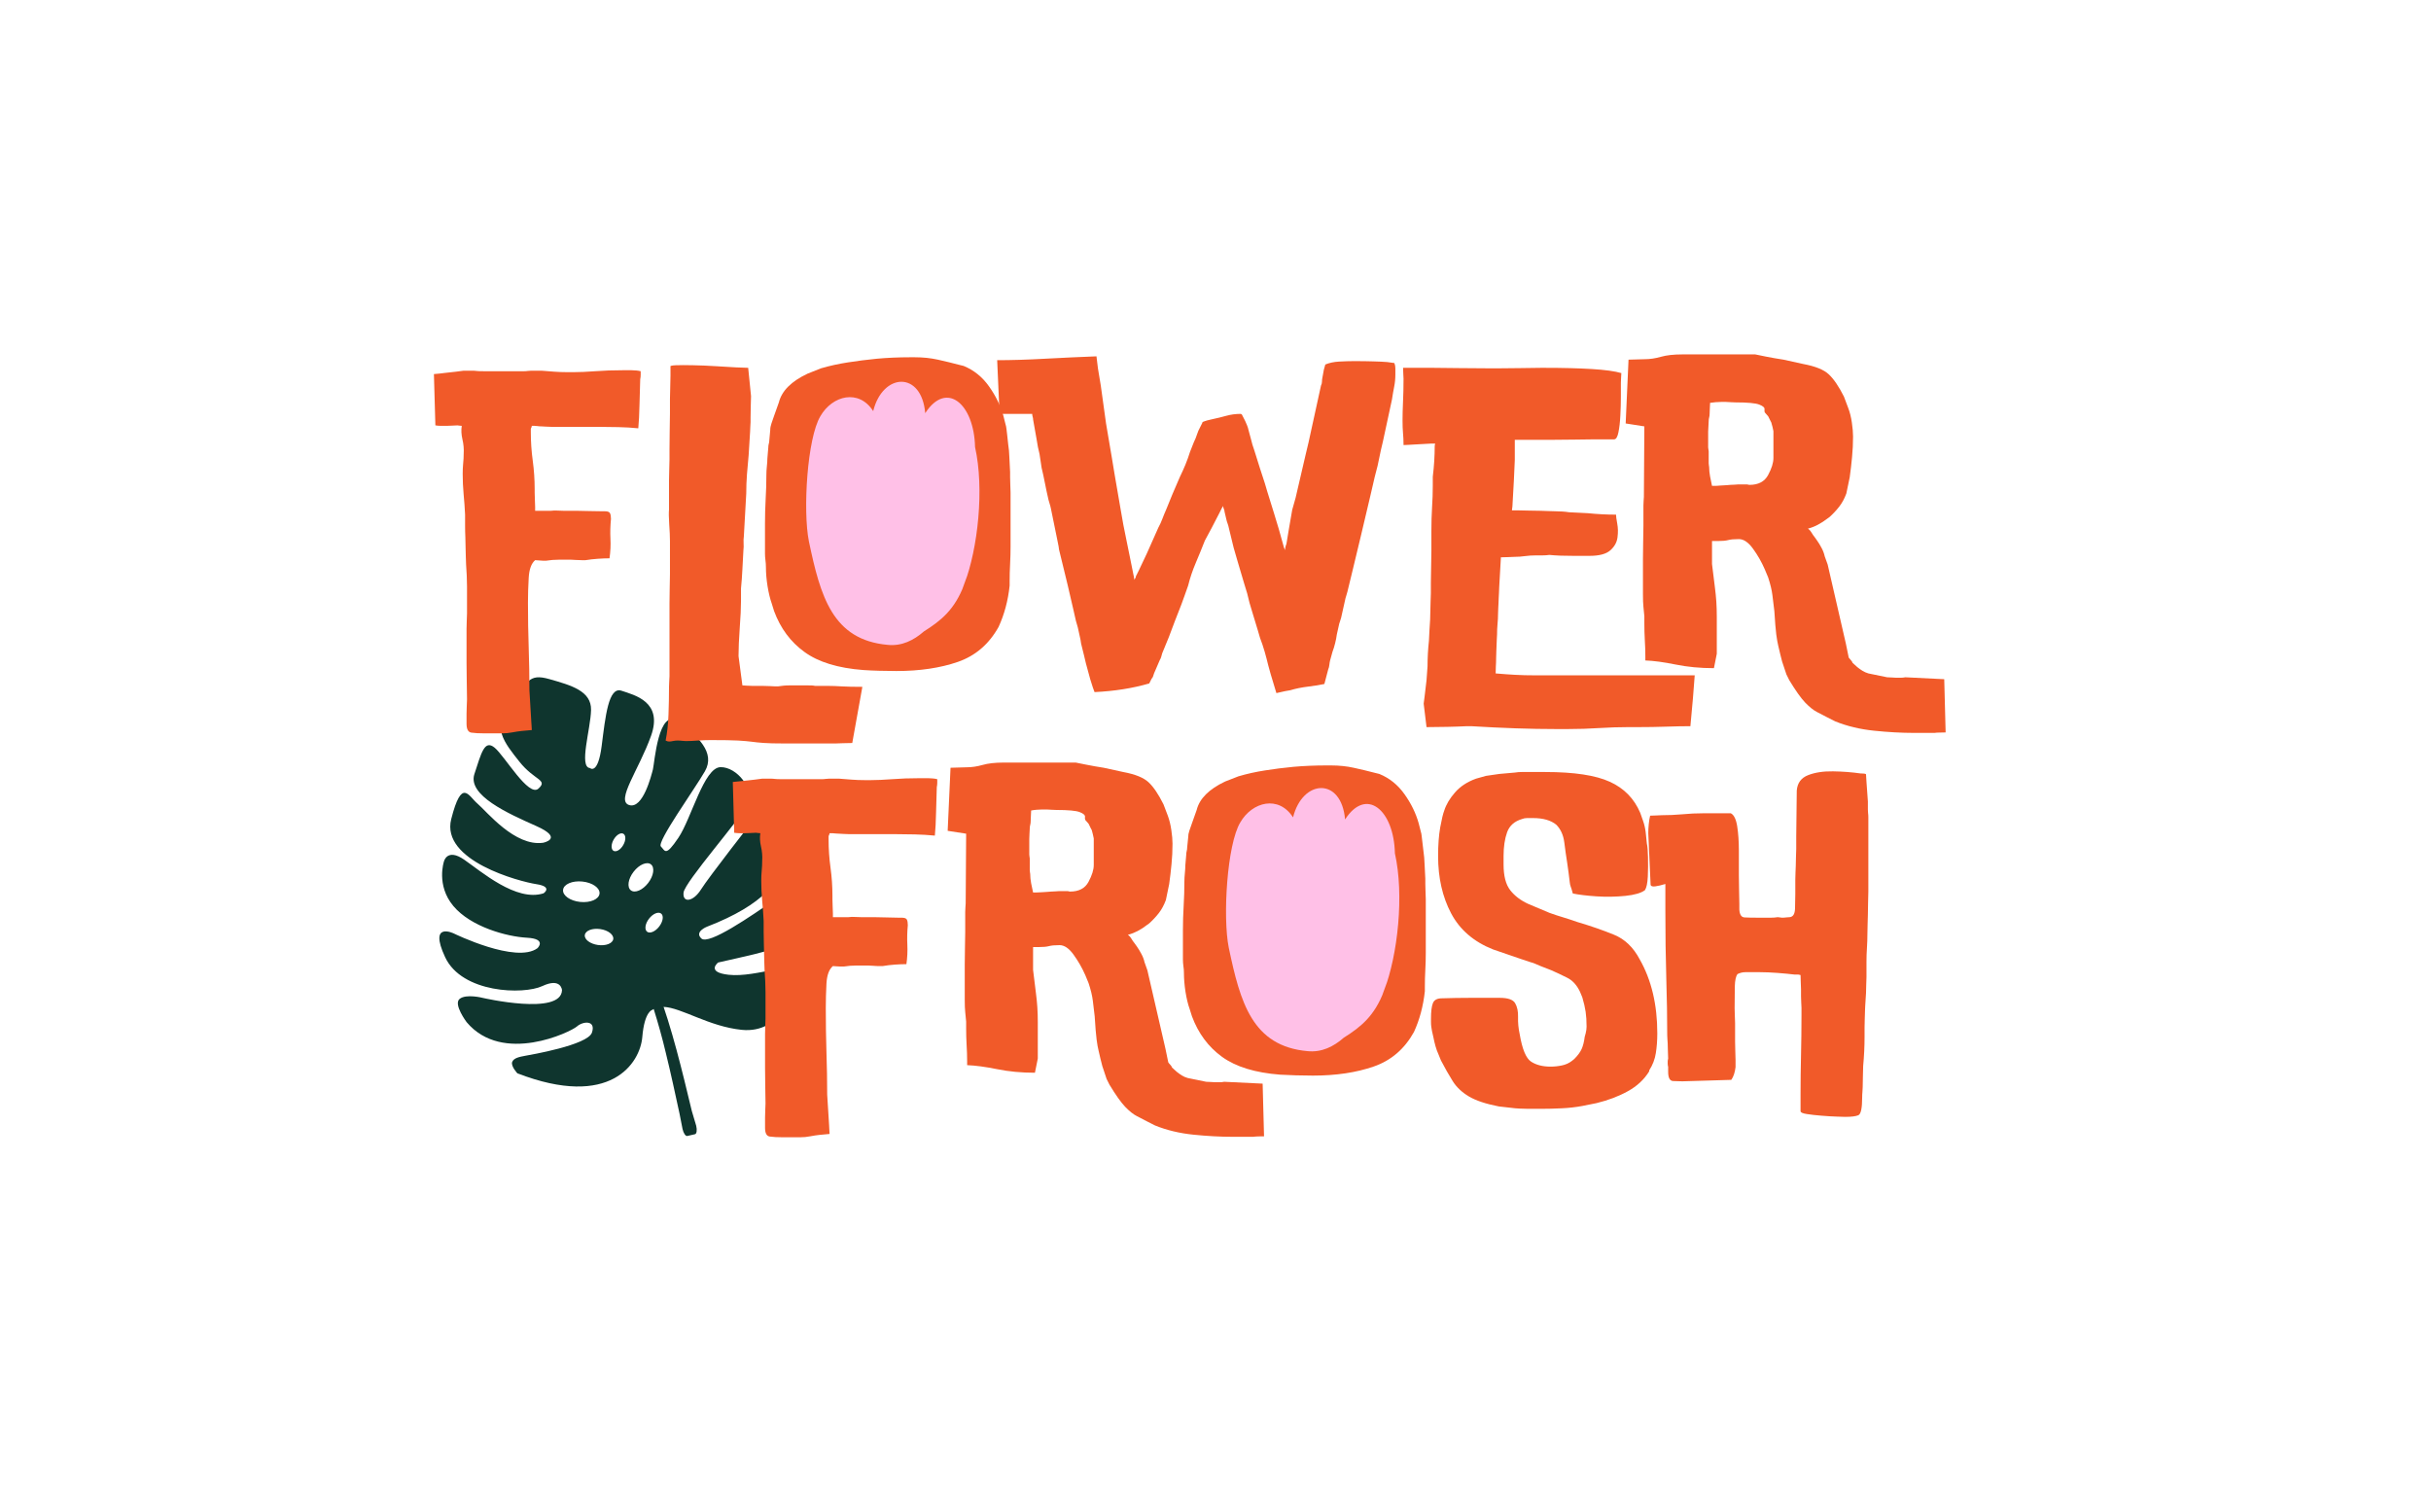 <svg version="1.0" preserveAspectRatio="xMidYMid meet" height="474" viewBox="0 0 571.5 355.5" zoomAndPan="magnify" width="762" xmlns:xlink="http://www.w3.org/1999/xlink" xmlns="http://www.w3.org/2000/svg"><defs><g></g><clipPath id="a94b6d4857"><path clip-rule="nonzero" d="M 103.289 159.23 L 188.668 159.23 L 188.668 267.078 L 103.289 267.078 Z M 103.289 159.23"></path></clipPath><clipPath id="f829da7290"><rect height="181" y="0" width="364" x="0"></rect></clipPath><clipPath id="8c17a05f97"><path clip-rule="nonzero" d="M 189 89 L 231 89 L 231 152 L 189 152 Z M 189 89"></path></clipPath><clipPath id="762f6a9317"><path clip-rule="nonzero" d="M 198.035 80.332 L 241.656 96.254 L 218.801 158.871 L 175.18 142.949 Z M 198.035 80.332"></path></clipPath><clipPath id="04eca4af14"><path clip-rule="nonzero" d="M 198.035 80.332 L 241.656 96.254 L 218.801 158.871 L 175.18 142.949 Z M 198.035 80.332"></path></clipPath><clipPath id="1c1bf8e1a7"><rect height="180" y="0" width="275" x="0"></rect></clipPath><clipPath id="705002ad16"><path clip-rule="nonzero" d="M 290 188 L 327 188 L 327 244 L 290 244 Z M 290 188"></path></clipPath><clipPath id="0caef22f91"><path clip-rule="nonzero" d="M 297.781 179.77 L 337.18 194.152 L 316.637 250.434 L 277.238 236.055 Z M 297.781 179.77"></path></clipPath><clipPath id="21d31a38c5"><path clip-rule="nonzero" d="M 297.781 179.77 L 337.18 194.152 L 316.637 250.434 L 277.238 236.055 Z M 297.781 179.77"></path></clipPath><clipPath id="d7be00d459"><path clip-rule="nonzero" d="M 288 185 L 329 185 L 329 248 L 288 248 Z M 288 185"></path></clipPath><clipPath id="48d1c40d46"><path clip-rule="nonzero" d="M 296.738 175.852 L 340.359 191.773 L 317.504 254.387 L 273.883 238.465 Z M 296.738 175.852"></path></clipPath><clipPath id="34e1101d54"><path clip-rule="nonzero" d="M 296.738 175.852 L 340.359 191.773 L 317.504 254.387 L 273.883 238.465 Z M 296.738 175.852"></path></clipPath></defs><g clip-path="url(#a94b6d4857)"><path fill-rule="nonzero" fill-opacity="1" d="M 182.484 211.277 C 176.363 215.523 166.617 222.227 164.891 220.645 C 163.16 219.059 166.195 217.875 166.195 217.875 C 193.195 207.477 182.594 194.312 181.516 192.367 C 180.434 190.422 177.285 192.566 177.285 192.566 C 177.285 192.566 166.609 206.223 164.785 209.133 C 162.961 212.039 160.43 212.348 160.695 209.855 C 160.961 207.367 174.098 192.492 175.789 189.062 C 177.477 185.629 173.238 180.254 169.359 180.359 C 165.48 180.469 162.543 192.426 159.477 196.969 C 156.414 201.512 156.387 200.031 155.363 199.004 C 154.348 197.969 163.172 185.742 165.715 181.336 C 168.258 176.934 164.047 173.039 159.406 169.625 C 154.77 166.215 153.859 179.488 153.492 180.891 C 153.121 182.293 151.164 190.258 147.918 189.27 C 144.676 188.273 150.18 181.031 153.051 173 C 155.926 164.973 149.184 163.43 146.113 162.391 C 143.039 161.352 142.332 168.43 141.445 175.371 C 140.555 182.305 138.695 180.57 138.695 180.57 C 136.031 180.355 138.852 171.41 138.949 166.918 C 139.047 162.422 134.227 161.109 129.184 159.668 C 124.145 158.23 124.16 160.363 119.797 165.625 C 115.438 170.891 118.574 174.609 122.098 179.059 C 125.617 183.516 128.906 183.289 126.586 185.398 C 124.266 187.512 118.676 177.75 116.281 175.781 C 113.895 173.812 113.164 176.992 111.523 181.988 C 109.887 186.984 119.402 191.234 126.059 194.195 C 132.719 197.152 127.676 198.133 127.676 198.133 C 121.039 199.074 114.445 190.793 112.277 188.957 C 110.105 187.117 108.574 182.777 106.078 192.57 C 103.578 202.355 122.113 207.262 126.094 207.867 C 130.074 208.473 127.789 210.016 127.789 210.016 C 121.363 212.105 113.086 204.832 109.094 202.09 C 105.102 199.344 104.371 202.52 104.371 202.52 C 104.371 202.52 102.469 208.098 106.574 213 C 110.68 217.906 119.117 220.203 123.883 220.461 C 128.652 220.719 126.355 222.918 126.355 222.918 C 121.352 226.633 106.723 219.477 106.723 219.477 C 106.723 219.477 100.668 216.488 104.637 225.016 C 108.602 233.535 123.066 233.895 127.492 231.828 C 131.918 229.758 132.121 232.777 132.121 232.777 C 131.941 238.867 113.477 234.602 113.477 234.602 C 113.477 234.602 109.582 233.598 108.051 234.844 C 106.523 236.094 109.703 240.312 109.703 240.312 C 118.172 250.379 134.188 242.594 135.617 241.332 C 137.047 240.062 140.141 239.785 139.164 242.75 C 138.191 245.711 124.609 248.004 123.414 248.227 C 122.215 248.453 120.75 248.711 120.406 249.684 C 120.062 250.66 121.629 252.336 121.629 252.336 C 143.539 260.801 150.484 249.914 150.996 243.82 C 151.504 237.727 153.371 237.41 153.371 237.41 C 153.473 237.34 153.574 237.273 153.676 237.215 C 154.734 240.605 155.695 244.023 156.512 247.48 C 157.684 252.242 158.715 257.047 159.758 261.863 L 160.457 265.422 C 160.672 266.414 161.176 267.16 161.574 267.07 L 163.387 266.656 C 163.781 266.566 163.914 265.676 163.676 264.688 L 162.641 261.207 C 161.488 256.418 160.336 251.609 159.043 246.828 C 158.398 244.438 157.711 242.055 156.973 239.684 C 156.668 238.691 156.34 237.703 156.004 236.719 C 160.234 236.902 166.637 241.328 174.367 242.117 C 183.938 243.09 187.25 232.527 187.41 228.945 C 187.566 225.367 177.926 229.922 171.277 229.168 C 165.898 228.566 168.824 226.289 168.824 226.289 C 182.34 223.23 185.734 222.691 187.758 218.43 C 189.777 214.164 188.609 207.035 182.484 211.277 Z M 146.516 198.672 C 145.883 199.781 144.855 200.387 144.234 200.031 C 143.613 199.672 143.637 198.48 144.27 197.379 C 144.914 196.266 145.93 195.66 146.551 196.02 C 147.172 196.379 147.16 197.57 146.516 198.672 Z M 141.098 218.426 C 142.941 218.688 144.32 219.738 144.172 220.777 C 144.023 221.805 142.41 222.43 140.566 222.168 C 138.719 221.906 137.34 220.855 137.484 219.824 C 137.637 218.785 139.25 218.164 141.098 218.426 Z M 148.953 204.949 C 150.254 203.258 152.078 202.484 153.02 203.207 C 153.969 203.938 153.676 205.898 152.379 207.586 C 151.078 209.277 149.254 210.051 148.312 209.32 C 147.359 208.59 147.652 206.637 148.953 204.949 Z M 154.965 217.832 C 154.055 219.012 152.785 219.555 152.125 219.047 C 151.465 218.535 151.664 217.168 152.574 215.988 C 153.484 214.809 154.758 214.27 155.418 214.777 C 156.078 215.281 155.875 216.652 154.965 217.832 Z M 132.371 209.211 C 132.5 207.887 134.531 207.004 136.902 207.25 C 139.27 207.488 141.078 208.762 140.945 210.086 C 140.809 211.414 138.781 212.289 136.41 212.047 C 134.039 211.809 132.234 210.535 132.371 209.211 Z M 132.371 209.211" fill="#0f352e"></path></g><g transform="matrix(1, 0, 0, 1, 96, 40)"><g clip-path="url(#f829da7290)"><g fill-opacity="1" fill="#f15a29"><g transform="translate(1.274, 112.681)"><g><path d="M 11.281 -52.562 C 11.125 -52.562 10.953 -52.578 10.766 -52.609 C 10.578 -52.648 10.41 -52.672 10.266 -52.672 C 9.816 -52.672 9.363 -52.648 8.906 -52.609 C 8.457 -52.578 8.047 -52.562 7.672 -52.562 C 7.297 -52.562 6.879 -52.562 6.422 -52.562 C 5.973 -52.562 5.523 -52.598 5.078 -52.672 L 4.734 -64.734 C 5.641 -64.805 6.523 -64.898 7.391 -65.016 C 8.254 -65.129 9.098 -65.223 9.922 -65.297 L 11.734 -65.531 L 13.766 -65.531 C 14.141 -65.531 14.457 -65.508 14.719 -65.469 C 14.977 -65.426 15.598 -65.406 16.578 -65.406 L 25.938 -65.406 C 26.238 -65.406 26.52 -65.426 26.781 -65.469 C 27.051 -65.508 27.332 -65.531 27.625 -65.531 L 30 -65.531 C 31.051 -65.445 32.066 -65.367 33.047 -65.297 C 34.023 -65.223 35.004 -65.188 35.984 -65.188 L 37.672 -65.188 C 38.953 -65.188 40.602 -65.258 42.625 -65.406 C 44.656 -65.562 46.836 -65.641 49.172 -65.641 L 51.203 -65.641 C 51.578 -65.641 51.953 -65.617 52.328 -65.578 C 52.703 -65.547 53.039 -65.488 53.344 -65.406 C 53.344 -65.113 53.344 -64.816 53.344 -64.516 C 53.344 -64.211 53.305 -63.875 53.234 -63.5 C 53.16 -61.613 53.102 -59.598 53.062 -57.453 C 53.02 -55.316 52.926 -53.492 52.781 -51.984 C 51.281 -52.141 49.703 -52.234 48.047 -52.266 C 46.391 -52.305 44.812 -52.328 43.312 -52.328 L 32.375 -52.328 C 31.988 -52.328 31.586 -52.344 31.172 -52.375 C 30.766 -52.414 30.375 -52.438 30 -52.438 C 29.695 -52.438 29.414 -52.457 29.156 -52.5 C 28.895 -52.539 28.648 -52.562 28.422 -52.562 L 27.75 -52.562 C 27.75 -52.406 27.672 -52.176 27.516 -51.875 L 27.516 -51.094 C 27.516 -48.832 27.664 -46.594 27.969 -44.375 C 28.27 -42.156 28.422 -39.922 28.422 -37.672 L 28.422 -36.875 C 28.422 -36.352 28.438 -35.805 28.469 -35.234 C 28.508 -34.672 28.531 -34.094 28.531 -33.5 L 28.531 -32.594 L 32.25 -32.594 C 32.781 -32.664 33.289 -32.68 33.781 -32.641 C 34.27 -32.609 34.738 -32.594 35.188 -32.594 L 38.234 -32.594 C 39.285 -32.594 40.281 -32.57 41.219 -32.531 C 42.156 -32.5 43.113 -32.484 44.094 -32.484 L 44.891 -32.484 C 45.566 -32.484 45.977 -32.332 46.125 -32.031 C 46.281 -31.727 46.359 -31.273 46.359 -30.672 C 46.203 -29.098 46.16 -27.555 46.234 -26.047 C 46.316 -24.547 46.242 -23.004 46.016 -21.422 C 45.191 -21.422 44.27 -21.383 43.25 -21.312 C 42.238 -21.238 41.281 -21.129 40.375 -20.984 L 39.469 -20.984 C 39.02 -20.984 38.586 -21 38.172 -21.031 C 37.766 -21.07 37.375 -21.094 37 -21.094 C 36.02 -21.094 35.039 -21.094 34.062 -21.094 C 33.082 -21.094 32.102 -21.016 31.125 -20.859 L 30.344 -20.859 C 30.039 -20.859 29.738 -20.879 29.438 -20.922 C 29.133 -20.961 28.832 -20.984 28.531 -20.984 C 27.633 -20.223 27.129 -18.828 27.016 -16.797 C 26.898 -14.773 26.844 -12.859 26.844 -11.047 C 26.844 -7.367 26.898 -3.836 27.016 -0.453 C 27.129 2.93 27.188 6.281 27.188 9.594 L 27.625 16.922 C 27.625 17.223 27.645 17.539 27.688 17.875 C 27.727 18.219 27.75 18.578 27.75 18.953 L 25.375 19.172 C 24.695 19.242 23.961 19.352 23.172 19.5 C 22.391 19.656 21.582 19.734 20.75 19.734 L 16.688 19.734 C 15.332 19.734 14.281 19.676 13.531 19.562 C 12.781 19.445 12.406 18.754 12.406 17.484 L 12.406 15.109 C 12.406 14.504 12.422 13.922 12.453 13.359 C 12.492 12.797 12.516 12.254 12.516 11.734 C 12.516 10.305 12.492 8.875 12.453 7.438 C 12.422 6.008 12.406 4.582 12.406 3.156 L 12.406 -4.844 C 12.406 -5.445 12.422 -6.051 12.453 -6.656 C 12.492 -7.258 12.516 -7.859 12.516 -8.453 L 12.516 -14.781 C 12.516 -15.676 12.492 -16.535 12.453 -17.359 C 12.422 -18.191 12.367 -19.062 12.297 -19.969 C 12.297 -20.562 12.273 -21.16 12.234 -21.766 C 12.203 -22.367 12.188 -22.973 12.188 -23.578 C 12.188 -24.547 12.164 -25.484 12.125 -26.391 C 12.082 -27.297 12.062 -28.234 12.062 -29.203 L 12.062 -31.688 C 11.988 -33.27 11.875 -34.867 11.719 -36.484 C 11.57 -38.098 11.5 -39.695 11.5 -41.281 C 11.5 -42.102 11.535 -42.91 11.609 -43.703 C 11.691 -44.492 11.734 -45.266 11.734 -46.016 C 11.805 -47.141 11.707 -48.266 11.438 -49.391 C 11.176 -50.523 11.125 -51.582 11.281 -52.562 Z M 11.281 -52.562"></path></g></g></g><g fill-opacity="1" fill="#f15a29"><g transform="translate(54.623, 112.681)"><g><path d="M 25.266 -66.203 L 25.938 -59.547 C 25.938 -58.797 25.914 -58.023 25.875 -57.234 C 25.844 -56.441 25.828 -55.562 25.828 -54.594 L 25.828 -53.453 C 25.828 -53.078 25.805 -52.703 25.766 -52.328 C 25.734 -51.953 25.719 -51.578 25.719 -51.203 L 25.375 -45.672 C 25.227 -44.242 25.098 -42.758 24.984 -41.219 C 24.867 -39.676 24.812 -38.156 24.812 -36.656 L 24.25 -26.609 C 24.176 -26.086 24.156 -25.547 24.188 -24.984 C 24.227 -24.422 24.211 -23.836 24.141 -23.234 C 24.055 -21.805 23.977 -20.336 23.906 -18.828 C 23.832 -17.328 23.723 -15.828 23.578 -14.328 L 23.578 -11.5 C 23.578 -9.77 23.477 -7.609 23.281 -5.016 C 23.094 -2.422 23 -0.223 23 1.578 L 23.906 8.453 C 24.062 8.453 24.379 8.473 24.859 8.516 C 25.348 8.555 25.859 8.578 26.391 8.578 L 28.875 8.578 C 29.395 8.578 29.914 8.594 30.438 8.625 C 30.969 8.664 31.57 8.688 32.25 8.688 C 32.707 8.613 33.16 8.555 33.609 8.516 C 34.055 8.473 34.547 8.453 35.078 8.453 L 39.016 8.453 C 40.066 8.453 40.629 8.473 40.703 8.516 C 40.785 8.555 40.977 8.578 41.281 8.578 L 44.328 8.578 C 45.078 8.578 46.051 8.613 47.25 8.688 C 48.457 8.758 50.078 8.797 52.109 8.797 L 49.734 22 C 48.836 22 48.086 22.016 47.484 22.047 C 46.879 22.086 46.316 22.109 45.797 22.109 L 33.828 22.109 C 31.578 22.109 29.926 22.066 28.875 21.984 C 27.82 21.91 26.898 21.816 26.109 21.703 C 25.316 21.598 24.242 21.504 22.891 21.422 C 21.535 21.348 19.395 21.312 16.469 21.312 C 15.488 21.312 14.488 21.348 13.469 21.422 C 12.457 21.504 11.5 21.547 10.594 21.547 C 10.301 21.547 10.004 21.523 9.703 21.484 C 9.398 21.441 9.062 21.422 8.688 21.422 C 8.312 21.422 7.953 21.457 7.609 21.531 C 7.273 21.613 6.957 21.656 6.656 21.656 C 6.426 21.656 6.16 21.578 5.859 21.422 C 6.234 19.547 6.457 17.516 6.531 15.328 C 6.613 13.148 6.656 10.938 6.656 8.688 C 6.656 8.312 6.672 7.914 6.703 7.5 C 6.742 7.082 6.766 6.688 6.766 6.312 L 6.766 -10.719 C 6.766 -11.844 6.781 -13.004 6.812 -14.203 C 6.852 -15.41 6.875 -16.578 6.875 -17.703 L 6.875 -25.484 C 6.875 -26.535 6.816 -27.848 6.703 -29.422 C 6.598 -31.004 6.582 -32.176 6.656 -32.938 L 6.656 -39.703 C 6.656 -40.453 6.672 -41.238 6.703 -42.062 C 6.742 -42.895 6.766 -43.758 6.766 -44.656 L 6.766 -46.922 C 6.766 -48.348 6.781 -49.773 6.812 -51.203 C 6.852 -52.629 6.875 -54.055 6.875 -55.484 L 6.875 -58.875 C 6.875 -59.695 6.895 -60.598 6.938 -61.578 C 6.977 -62.555 7 -63.492 7 -64.391 L 7 -66.422 C 6.844 -66.648 7.27 -66.781 8.281 -66.812 C 9.301 -66.852 10.656 -66.852 12.344 -66.812 C 14.039 -66.781 15.789 -66.707 17.594 -66.594 C 19.395 -66.477 20.988 -66.383 22.375 -66.312 C 23.77 -66.238 24.734 -66.203 25.266 -66.203 Z M 25.266 -66.203"></path></g></g></g><g fill-opacity="1" fill="#f15a29"><g transform="translate(80.338, 112.681)"><g><path d="M 37.672 -68.688 L 38.688 -68.688 C 40.633 -68.688 42.453 -68.5 44.141 -68.125 C 45.836 -67.75 47.551 -67.332 49.281 -66.875 L 50.188 -66.656 C 52.594 -65.676 54.582 -64.078 56.156 -61.859 C 57.738 -59.641 58.867 -57.328 59.547 -54.922 L 60 -53.125 C 60.145 -52.664 60.238 -52.211 60.281 -51.766 C 60.32 -51.316 60.379 -50.828 60.453 -50.297 L 60.672 -48.266 C 60.828 -47.285 60.922 -46.25 60.953 -45.156 C 60.992 -44.07 61.051 -42.93 61.125 -41.734 L 61.125 -40.484 C 61.125 -39.961 61.141 -39.379 61.172 -38.734 C 61.211 -38.098 61.234 -37.477 61.234 -36.875 L 61.234 -24.141 C 61.234 -22.785 61.195 -21.43 61.125 -20.078 C 61.051 -18.723 61.016 -17.367 61.016 -16.016 L 61.016 -15 C 60.641 -11.469 59.773 -8.234 58.422 -5.297 C 56.16 -1.234 52.961 1.508 48.828 2.938 C 44.691 4.363 39.879 5.078 34.391 5.078 C 32.961 5.078 31.609 5.055 30.328 5.016 C 29.055 4.984 27.816 4.926 26.609 4.844 C 20.672 4.395 16.066 2.984 12.797 0.609 C 9.523 -1.754 7.141 -4.961 5.641 -9.016 L 5.078 -10.828 C 4.703 -11.879 4.379 -13.211 4.109 -14.828 C 3.848 -16.441 3.719 -17.961 3.719 -19.391 C 3.719 -19.922 3.68 -20.445 3.609 -20.969 C 3.535 -21.5 3.5 -22.031 3.5 -22.562 L 3.5 -29.438 C 3.5 -31.395 3.551 -33.348 3.656 -35.297 C 3.77 -37.254 3.828 -39.172 3.828 -41.047 C 3.828 -41.648 3.863 -42.305 3.938 -43.016 C 4.02 -43.734 4.062 -44.359 4.062 -44.891 L 4.281 -47.484 C 4.281 -47.785 4.316 -48.066 4.391 -48.328 C 4.473 -48.586 4.516 -48.867 4.516 -49.172 L 4.734 -51.547 C 4.734 -52.066 4.828 -52.586 5.016 -53.109 C 5.203 -53.641 5.41 -54.242 5.641 -54.922 L 6.766 -58.078 C 7.441 -60.785 9.695 -63.039 13.531 -64.844 L 16.688 -66.094 C 18.719 -66.688 20.82 -67.148 23 -67.484 C 25.188 -67.828 27.445 -68.113 29.781 -68.344 C 32.258 -68.57 34.891 -68.688 37.672 -68.688 Z M 23.125 -38.344 L 23.125 -34.969 C 23.125 -33.988 23.16 -33.023 23.234 -32.078 C 23.305 -31.141 23.344 -30.18 23.344 -29.203 L 23.344 -27.516 C 23.344 -27.141 23.359 -26.742 23.391 -26.328 C 23.43 -25.922 23.453 -25.531 23.453 -25.156 C 23.453 -24.781 23.473 -24.383 23.516 -23.969 C 23.555 -23.551 23.578 -23.156 23.578 -22.781 L 23.797 -19.625 C 23.797 -18.945 23.852 -18.25 23.969 -17.531 C 24.082 -16.82 24.141 -16.129 24.141 -15.453 L 24.141 -14.328 C 24.141 -14.172 24.156 -14 24.188 -13.812 C 24.227 -13.625 24.25 -13.457 24.25 -13.312 C 24.625 -10.977 25.41 -9.438 26.609 -8.688 C 27.816 -7.938 30.148 -7.562 33.609 -7.562 C 34.359 -7.562 35.07 -7.578 35.75 -7.609 C 36.426 -7.648 37.141 -7.742 37.891 -7.891 C 40.367 -8.348 42.133 -9.363 43.188 -10.938 C 44.25 -12.52 44.91 -14.438 45.172 -16.688 C 45.43 -18.945 45.562 -21.316 45.562 -23.797 L 45.562 -27.297 C 45.562 -27.816 45.539 -28.336 45.5 -28.859 C 45.469 -29.391 45.453 -29.922 45.453 -30.453 L 45.453 -32.031 C 45.453 -33.156 45.395 -34.281 45.281 -35.406 C 45.164 -36.539 45.109 -37.672 45.109 -38.797 L 45.109 -39.922 C 45.109 -40.297 45.086 -40.691 45.047 -41.109 C 45.016 -41.523 45 -41.922 45 -42.297 L 45 -43.531 C 45 -43.758 44.977 -43.969 44.938 -44.156 C 44.906 -44.344 44.891 -44.551 44.891 -44.781 L 44.891 -46.688 C 44.891 -50.219 44.098 -52.547 42.516 -53.672 C 40.941 -54.805 38.535 -55.375 35.297 -55.375 L 34.625 -55.375 C 34.32 -55.375 33.984 -55.391 33.609 -55.422 C 33.234 -55.461 32.859 -55.484 32.484 -55.484 C 29.703 -55.484 27.648 -55.051 26.328 -54.188 C 25.016 -53.32 24.172 -52.141 23.797 -50.641 C 23.422 -49.141 23.234 -47.445 23.234 -45.562 L 23.234 -43.984 C 23.234 -43.16 23.211 -42.273 23.172 -41.328 C 23.141 -40.391 23.125 -39.395 23.125 -38.344 Z M 23.125 -38.344"></path></g></g></g><g fill-opacity="1" fill="#f15a29"><g transform="translate(140.002, 112.681)"><g><path d="M -1.016 -55.375 L -1.578 -68 C 1.734 -68 5.473 -68.113 9.641 -68.344 C 13.816 -68.57 17.859 -68.758 21.766 -68.906 L 22.109 -66.094 L 22.781 -62.031 L 23.453 -57.188 L 24.016 -53.125 L 24.703 -49.062 L 25.375 -45.109 L 26.047 -41.047 L 27.406 -33.156 L 28.078 -29.328 L 28.875 -25.375 L 29.656 -21.547 L 30.453 -17.594 C 30.453 -17.52 30.469 -17.441 30.5 -17.359 C 30.539 -17.285 30.562 -17.176 30.562 -17.031 C 30.562 -16.957 30.578 -16.863 30.609 -16.75 C 30.648 -16.633 30.672 -16.504 30.672 -16.359 L 30.906 -16.797 C 30.977 -16.879 31.016 -16.973 31.016 -17.078 C 31.016 -17.191 31.051 -17.289 31.125 -17.375 L 31.688 -18.5 L 33.609 -22.562 L 36.312 -28.641 C 36.688 -29.316 37.004 -30.008 37.266 -30.719 C 37.535 -31.438 37.82 -32.133 38.125 -32.812 L 39.594 -36.422 L 41.391 -40.594 C 41.836 -41.5 42.27 -42.457 42.688 -43.469 C 43.102 -44.488 43.461 -45.488 43.766 -46.469 L 44.656 -48.719 C 44.957 -49.32 45.203 -49.922 45.391 -50.516 C 45.578 -51.117 45.82 -51.688 46.125 -52.219 L 46.578 -53.125 C 46.648 -53.195 46.688 -53.305 46.688 -53.453 C 47.062 -53.609 47.438 -53.738 47.812 -53.844 C 48.195 -53.957 48.613 -54.055 49.062 -54.141 C 50.113 -54.359 51.18 -54.617 52.266 -54.922 C 53.359 -55.223 54.469 -55.375 55.594 -55.375 C 55.82 -55.375 55.973 -55.258 56.047 -55.031 L 56.734 -53.688 C 56.879 -53.383 57.023 -53.047 57.172 -52.672 C 57.328 -52.297 57.441 -51.922 57.516 -51.547 L 58.188 -49.062 L 58.422 -48.156 L 58.875 -46.797 L 60.109 -42.859 L 61.359 -39.016 L 61.922 -37.109 L 63.5 -32.031 L 64.625 -28.312 L 65.859 -23.906 L 66.094 -23.344 C 66.094 -23.789 66.203 -24.281 66.422 -24.812 L 66.984 -28.203 L 67.781 -32.812 L 68.578 -35.641 L 69.703 -40.484 L 70.938 -45.797 L 71.609 -48.609 L 74.547 -62.031 C 74.703 -62.332 74.781 -62.648 74.781 -62.984 C 74.781 -63.328 74.816 -63.648 74.891 -63.953 L 75.219 -65.75 L 75.562 -66.984 C 76.469 -67.367 77.539 -67.598 78.781 -67.672 C 80.02 -67.742 81.203 -67.781 82.328 -67.781 C 84.055 -67.781 85.562 -67.758 86.844 -67.719 C 88.125 -67.688 89.211 -67.633 90.109 -67.562 L 91.797 -67.328 C 91.953 -66.953 92.031 -66.535 92.031 -66.078 C 92.031 -65.629 92.031 -65.145 92.031 -64.625 C 92.031 -63.645 91.938 -62.688 91.75 -61.75 C 91.562 -60.812 91.391 -59.816 91.234 -58.766 L 89.094 -48.828 L 88.641 -46.922 L 87.859 -43.188 L 87.188 -40.594 L 86.172 -36.203 L 83.906 -26.609 L 81.875 -18.156 L 80.75 -13.531 C 80.676 -13.227 80.582 -12.906 80.469 -12.562 C 80.352 -12.227 80.258 -11.875 80.188 -11.5 L 79.281 -7.438 C 79.207 -7.145 79.113 -6.848 79 -6.547 C 78.883 -6.242 78.789 -5.906 78.719 -5.531 L 78.266 -3.5 C 78.191 -2.895 78.062 -2.219 77.875 -1.469 C 77.688 -0.719 77.477 -0.039 77.25 0.562 L 76.688 2.594 C 76.613 2.895 76.555 3.234 76.516 3.609 C 76.484 3.984 76.391 4.359 76.234 4.734 L 75.344 8.125 C 74.363 8.344 73.102 8.547 71.562 8.734 C 70.02 8.922 68.609 9.207 67.328 9.594 L 66.094 9.812 L 64.062 10.266 L 62.703 5.75 L 62.141 3.719 C 61.91 2.738 61.629 1.664 61.297 0.5 C 60.961 -0.656 60.602 -1.723 60.219 -2.703 L 59.656 -4.625 L 58.422 -8.688 L 57.75 -10.938 L 57.188 -13.203 L 56.5 -15.453 L 55.031 -20.406 L 54.016 -23.906 L 52.891 -28.531 C 52.816 -28.906 52.723 -29.242 52.609 -29.547 C 52.492 -29.848 52.398 -30.148 52.328 -30.453 L 51.875 -32.375 C 51.875 -32.594 51.816 -32.816 51.703 -33.047 C 51.598 -33.273 51.547 -33.5 51.547 -33.719 L 51.203 -33.156 L 50.641 -32.031 L 48.828 -28.531 L 47.25 -25.594 C 46.57 -23.863 45.859 -22.113 45.109 -20.344 C 44.359 -18.582 43.758 -16.801 43.312 -15 L 42.516 -12.75 L 41.734 -10.594 L 40.156 -6.547 L 38.797 -2.938 L 37.219 0.906 C 37.145 1.207 37.066 1.488 36.984 1.75 C 36.91 2.008 36.801 2.254 36.656 2.484 L 35.297 5.641 C 35.223 5.867 35.148 6.094 35.078 6.312 C 35.004 6.539 34.891 6.727 34.734 6.875 L 34.172 8 C 30.266 9.133 25.977 9.812 21.312 10.031 C 21.238 9.883 21.109 9.531 20.922 8.969 C 20.734 8.406 20.523 7.75 20.297 7 L 19.281 3.266 L 18.828 1.359 L 18.156 -1.359 C 18.082 -1.953 17.969 -2.566 17.812 -3.203 C 17.664 -3.848 17.52 -4.508 17.375 -5.188 L 16.922 -6.766 L 16.359 -9.25 L 15 -15.109 L 13.766 -20.188 L 12.969 -23.453 L 12.859 -24.25 L 12.406 -26.5 L 11.047 -33.156 C 10.973 -33.531 10.879 -33.883 10.766 -34.219 C 10.648 -34.562 10.555 -34.883 10.484 -35.188 L 10.031 -37.219 L 9.25 -41.047 C 8.945 -42.18 8.738 -43.273 8.625 -44.328 C 8.508 -45.379 8.301 -46.469 8 -47.594 L 7.672 -49.516 L 6.875 -54.016 C 6.875 -54.242 6.836 -54.469 6.766 -54.688 C 6.691 -54.914 6.656 -55.145 6.656 -55.375 Z M -1.016 -55.375"></path></g></g></g><g fill-opacity="1" fill="#f15a29"><g transform="translate(230.909, 112.681)"><g><path d="M 54.25 -64.969 C 54.25 -64.582 54.227 -64.203 54.188 -63.828 C 54.156 -63.453 54.141 -63.078 54.141 -62.703 C 54.141 -61.953 54.141 -60.863 54.141 -59.438 C 54.141 -58.008 54.098 -56.523 54.016 -54.984 C 53.941 -53.441 53.789 -52.125 53.562 -51.031 C 53.344 -49.938 53.008 -49.391 52.562 -49.391 L 48.156 -49.391 C 46.5 -49.391 44.844 -49.367 43.188 -49.328 C 41.539 -49.297 39.852 -49.281 38.125 -49.281 L 29.203 -49.281 L 29.203 -44.547 L 28.984 -39.703 L 28.641 -33.609 C 28.641 -33.461 28.617 -33.312 28.578 -33.156 C 28.547 -33.008 28.531 -32.859 28.531 -32.703 L 29.656 -32.703 C 30.633 -32.703 31.57 -32.68 32.469 -32.641 C 33.375 -32.609 34.316 -32.594 35.297 -32.594 C 35.898 -32.594 36.484 -32.57 37.047 -32.531 C 37.609 -32.5 38.156 -32.484 38.688 -32.484 C 39.289 -32.484 39.852 -32.461 40.375 -32.422 C 40.906 -32.391 41.43 -32.332 41.953 -32.25 L 46.359 -32.031 C 48.609 -31.801 50.82 -31.688 53 -31.688 C 53 -31.312 53.094 -30.613 53.281 -29.594 C 53.477 -28.582 53.5 -27.492 53.344 -26.328 C 53.195 -25.172 52.633 -24.16 51.656 -23.297 C 50.676 -22.43 49.055 -22 46.797 -22 L 42.969 -22 C 41.988 -22 40.988 -22.016 39.969 -22.047 C 38.957 -22.086 38.078 -22.145 37.328 -22.219 C 36.805 -22.145 36.281 -22.109 35.75 -22.109 C 35.227 -22.109 34.738 -22.109 34.281 -22.109 C 33.301 -22.109 32.398 -22.051 31.578 -21.938 C 30.754 -21.82 29.961 -21.766 29.203 -21.766 C 28.68 -21.766 28.156 -21.742 27.625 -21.703 C 27.102 -21.672 26.539 -21.656 25.938 -21.656 L 25.594 -15.672 C 25.594 -15.297 25.57 -14.898 25.531 -14.484 C 25.5 -14.078 25.484 -13.688 25.484 -13.312 C 25.484 -12.938 25.461 -12.539 25.422 -12.125 C 25.391 -11.707 25.375 -11.312 25.375 -10.938 C 25.375 -10.562 25.352 -10.145 25.312 -9.688 C 25.281 -9.238 25.266 -8.828 25.266 -8.453 C 25.266 -7.629 25.223 -6.801 25.141 -5.969 C 25.066 -5.145 25.031 -4.32 25.031 -3.5 C 25.031 -3.125 25.008 -2.727 24.969 -2.312 C 24.938 -1.895 24.922 -1.5 24.922 -1.125 C 24.922 -0.602 24.898 -0.062 24.859 0.5 C 24.828 1.07 24.812 1.617 24.812 2.141 C 24.812 2.816 24.789 3.414 24.75 3.938 C 24.719 4.469 24.703 5.035 24.703 5.641 C 26.359 5.785 27.879 5.895 29.266 5.969 C 30.66 6.051 32.332 6.094 34.281 6.094 L 71.5 6.094 C 71.281 9.32 70.941 13.305 70.484 18.047 C 68.828 18.047 66.926 18.082 64.781 18.156 C 62.645 18.227 60.41 18.266 58.078 18.266 L 55.828 18.266 C 53.723 18.266 51.469 18.336 49.062 18.484 C 46.656 18.641 44.211 18.719 41.734 18.719 L 38.797 18.719 C 32.93 18.719 26.316 18.492 18.953 18.047 L 17.938 18.047 C 16.508 18.117 15.004 18.172 13.422 18.203 C 11.836 18.242 10.18 18.266 8.453 18.266 L 7.781 12.75 L 8 11.047 L 8.453 7.219 L 8.688 3.953 C 8.688 1.992 8.797 0 9.016 -2.031 C 9.016 -2.406 9.035 -2.816 9.078 -3.266 C 9.117 -3.723 9.141 -4.141 9.141 -4.516 C 9.211 -5.336 9.266 -6.16 9.297 -6.984 C 9.336 -7.816 9.359 -8.645 9.359 -9.469 C 9.359 -10.07 9.375 -10.691 9.406 -11.328 C 9.445 -11.973 9.469 -12.598 9.469 -13.203 L 9.469 -15.562 C 9.469 -16.844 9.488 -18.117 9.531 -19.391 C 9.57 -20.672 9.594 -21.914 9.594 -23.125 L 9.594 -27.859 C 9.594 -29.816 9.645 -31.66 9.75 -33.391 C 9.863 -35.117 9.922 -36.805 9.922 -38.453 L 9.922 -40.594 C 10.078 -41.875 10.191 -43.113 10.266 -44.312 C 10.336 -45.52 10.375 -46.688 10.375 -47.812 C 10.375 -47.969 10.391 -48.082 10.422 -48.156 C 10.461 -48.227 10.484 -48.305 10.484 -48.391 L 9.469 -48.391 L 5.188 -48.156 C 4.883 -48.156 4.547 -48.133 4.172 -48.094 C 3.797 -48.062 3.422 -48.047 3.047 -48.047 C 3.047 -49.098 3.004 -50.035 2.922 -50.859 C 2.848 -51.691 2.812 -52.672 2.812 -53.797 C 2.812 -55.078 2.848 -56.539 2.922 -58.188 C 3.004 -59.844 3.047 -61.648 3.047 -63.609 C 3.047 -63.984 3.023 -64.414 2.984 -64.906 C 2.953 -65.395 2.938 -65.828 2.938 -66.203 L 10.156 -66.203 C 12.031 -66.203 14 -66.18 16.062 -66.141 C 18.133 -66.109 20.223 -66.094 22.328 -66.094 L 26.047 -66.094 C 27.484 -66.094 29.023 -66.109 30.672 -66.141 C 32.328 -66.18 33.867 -66.203 35.297 -66.203 L 36.312 -66.203 C 40.52 -66.203 44.18 -66.109 47.297 -65.922 C 50.422 -65.734 52.738 -65.414 54.25 -64.969 Z M 54.25 -64.969"></path></g></g></g><g fill-opacity="1" fill="#f15a29"><g transform="translate(283.693, 112.681)"><g><path d="M 6.875 -52.438 L 2.484 -53.125 L 3.156 -68.125 L 7 -68.234 C 8.195 -68.234 9.453 -68.422 10.766 -68.797 C 12.086 -69.172 13.766 -69.359 15.797 -69.359 L 32.938 -69.359 C 33.312 -69.285 34.156 -69.113 35.469 -68.844 C 36.781 -68.582 38.156 -68.344 39.594 -68.125 L 44.203 -67.109 C 47.066 -66.578 49.078 -65.766 50.234 -64.672 C 51.398 -63.586 52.586 -61.844 53.797 -59.438 L 54.812 -56.734 C 55.188 -55.754 55.469 -54.625 55.656 -53.344 C 55.844 -52.062 55.938 -50.973 55.938 -50.078 C 55.938 -48.422 55.859 -46.801 55.703 -45.219 C 55.555 -43.645 55.375 -42.066 55.156 -40.484 L 54.359 -36.656 C 53.91 -35.445 53.348 -34.41 52.672 -33.547 C 51.992 -32.68 51.238 -31.875 50.406 -31.125 L 48.828 -30 C 48.004 -29.469 47.254 -29.07 46.578 -28.812 C 45.898 -28.551 45.488 -28.422 45.344 -28.422 C 45.719 -28.117 46 -27.797 46.188 -27.453 C 46.375 -27.117 46.617 -26.766 46.922 -26.391 L 47.484 -25.594 C 47.859 -25.07 48.211 -24.488 48.547 -23.844 C 48.891 -23.207 49.133 -22.551 49.281 -21.875 L 49.969 -19.969 L 54.25 -1.359 L 54.922 1.922 C 55.078 2.141 55.25 2.344 55.438 2.531 C 55.625 2.719 55.754 2.926 55.828 3.156 L 56.953 4.172 C 57.328 4.473 57.723 4.754 58.141 5.016 C 58.555 5.273 59.023 5.484 59.547 5.641 L 63.953 6.547 C 64.328 6.547 64.68 6.562 65.016 6.594 C 65.359 6.633 65.719 6.656 66.094 6.656 C 66.469 6.656 66.82 6.656 67.156 6.656 C 67.5 6.656 67.859 6.617 68.234 6.547 L 77.375 7 L 77.703 19.516 C 76.723 19.516 76.047 19.531 75.672 19.562 C 75.297 19.602 75.109 19.625 75.109 19.625 L 70.266 19.625 C 67.328 19.625 64.203 19.453 60.891 19.109 C 57.586 18.773 54.547 18.047 51.766 16.922 L 49.969 16.016 C 49.133 15.566 48.301 15.133 47.469 14.719 C 46.645 14.301 45.723 13.566 44.703 12.516 C 43.691 11.461 42.438 9.695 40.938 7.219 L 40.266 5.859 L 39.25 2.812 L 38.797 1.016 L 38.344 -0.906 C 38.195 -1.5 38.047 -2.359 37.891 -3.484 C 37.742 -4.617 37.594 -6.461 37.438 -9.016 C 37.289 -10.297 37.141 -11.535 36.984 -12.734 C 36.836 -13.941 36.504 -15.336 35.984 -16.922 L 35.188 -18.828 C 34.438 -20.555 33.516 -22.172 32.422 -23.672 C 31.336 -25.18 30.227 -25.938 29.094 -25.938 C 27.969 -25.938 27.125 -25.859 26.562 -25.703 C 26 -25.555 25.191 -25.484 24.141 -25.484 L 22.781 -25.484 L 22.781 -20.078 L 23.453 -14.656 C 23.609 -13.457 23.723 -12.312 23.797 -11.219 C 23.867 -10.133 23.906 -8.953 23.906 -7.672 L 23.906 1.016 L 23.234 4.406 C 20.004 4.406 16.992 4.117 14.203 3.547 C 11.422 2.984 9.055 2.664 7.109 2.594 L 7.109 1.688 C 7.109 0.414 7.066 -0.875 6.984 -2.188 C 6.91 -3.508 6.875 -4.812 6.875 -6.094 L 6.875 -7.781 C 6.801 -8.602 6.727 -9.352 6.656 -10.031 C 6.582 -10.707 6.547 -11.688 6.547 -12.969 L 6.547 -21.312 C 6.547 -22.594 6.562 -23.867 6.594 -25.141 C 6.633 -26.422 6.656 -27.738 6.656 -29.094 L 6.656 -33.828 C 6.656 -34.203 6.672 -34.555 6.703 -34.891 C 6.742 -35.234 6.766 -35.555 6.766 -35.859 Z M 22.781 -38.453 L 23.453 -38.453 C 23.828 -38.453 24.18 -38.473 24.516 -38.516 C 24.859 -38.555 25.219 -38.578 25.594 -38.578 C 25.82 -38.578 26.066 -38.594 26.328 -38.625 C 26.598 -38.664 26.844 -38.688 27.062 -38.688 C 27.438 -38.688 27.773 -38.703 28.078 -38.734 C 28.379 -38.773 28.68 -38.797 28.984 -38.797 L 30.906 -38.797 C 31.051 -38.797 31.18 -38.773 31.297 -38.734 C 31.41 -38.703 31.504 -38.688 31.578 -38.688 C 33.68 -38.688 35.145 -39.457 35.969 -41 C 36.801 -42.539 37.219 -43.875 37.219 -45 L 37.219 -51.312 L 37 -52.328 C 36.914 -52.555 36.852 -52.781 36.812 -53 C 36.781 -53.227 36.691 -53.457 36.547 -53.688 L 35.984 -54.812 L 35.188 -55.719 C 35.113 -55.863 35.094 -56.125 35.125 -56.5 C 35.164 -56.875 34.754 -57.227 33.891 -57.562 C 33.023 -57.906 31.164 -58.078 28.312 -58.078 C 27.938 -58.078 27.555 -58.094 27.172 -58.125 C 26.797 -58.164 26.422 -58.188 26.047 -58.188 L 24.922 -58.188 C 24.473 -58.188 24.039 -58.164 23.625 -58.125 C 23.207 -58.094 22.773 -58.039 22.328 -57.969 C 22.328 -57.52 22.305 -57.086 22.266 -56.672 C 22.234 -56.254 22.219 -55.82 22.219 -55.375 C 22.219 -55.07 22.18 -54.789 22.109 -54.531 C 22.035 -54.27 22 -53.988 22 -53.688 C 22 -53.312 21.977 -52.895 21.938 -52.438 C 21.895 -51.988 21.875 -51.578 21.875 -51.203 L 21.875 -47.484 C 21.875 -47.328 21.895 -47.172 21.938 -47.016 C 21.977 -46.867 22 -46.723 22 -46.578 L 22 -43.766 C 22 -43.609 22.016 -43.453 22.047 -43.297 C 22.086 -43.148 22.109 -43.004 22.109 -42.859 C 22.109 -42.18 22.18 -41.445 22.328 -40.656 C 22.484 -39.863 22.633 -39.129 22.781 -38.453 Z M 22.781 -38.453"></path></g></g></g></g></g><g clip-path="url(#8c17a05f97)"><g clip-path="url(#762f6a9317)"><g clip-path="url(#04eca4af14)"><path fill-rule="nonzero" fill-opacity="1" d="M 226.676 137.41 C 224.453 143.305 221.293 145.871 217.191 148.453 C 214.816 150.535 211.992 151.953 208.68 151.609 C 195.656 150.438 192.863 140.102 190.168 127.305 C 188.707 120.059 189.77 102.988 192.867 97.84 C 195.691 92.949 201.914 91.391 205.277 96.652 C 207.516 87.609 216.656 87.141 217.508 97.133 C 222.512 89.406 228.996 94.918 229.223 105.098 C 231.422 114.879 229.918 128.898 226.676 137.41" fill="#ffc0e7"></path></g></g></g><g transform="matrix(1, 0, 0, 1, 167, 136)"><g clip-path="url(#1c1bf8e1a7)"><g fill-opacity="1" fill="#f15a29"><g transform="translate(0.588, 111.859)"><g><path d="M 11.156 -51.969 C 11 -51.969 10.828 -51.984 10.641 -52.016 C 10.461 -52.055 10.297 -52.078 10.141 -52.078 C 9.703 -52.078 9.258 -52.055 8.812 -52.016 C 8.363 -51.984 7.953 -51.969 7.578 -51.969 C 7.211 -51.969 6.805 -51.969 6.359 -51.969 C 5.91 -51.969 5.461 -52.004 5.016 -52.078 L 4.688 -64.016 C 5.57 -64.086 6.441 -64.176 7.297 -64.281 C 8.16 -64.395 9 -64.488 9.812 -64.562 L 11.594 -64.797 L 13.609 -64.797 C 13.973 -64.797 14.285 -64.773 14.547 -64.734 C 14.805 -64.691 15.422 -64.672 16.391 -64.672 L 25.656 -64.672 C 25.945 -64.672 26.223 -64.691 26.484 -64.734 C 26.742 -64.773 27.023 -64.797 27.328 -64.797 L 29.656 -64.797 C 30.695 -64.711 31.703 -64.633 32.672 -64.562 C 33.641 -64.488 34.609 -64.453 35.578 -64.453 L 37.25 -64.453 C 38.508 -64.453 40.141 -64.523 42.141 -64.672 C 44.148 -64.828 46.312 -64.906 48.625 -64.906 L 50.625 -64.906 C 51 -64.906 51.367 -64.883 51.734 -64.844 C 52.109 -64.812 52.445 -64.754 52.75 -64.672 C 52.75 -64.379 52.75 -64.082 52.75 -63.781 C 52.75 -63.488 52.711 -63.156 52.641 -62.781 C 52.566 -60.926 52.508 -58.938 52.469 -56.812 C 52.426 -54.695 52.332 -52.895 52.188 -51.406 C 50.695 -51.551 49.133 -51.645 47.5 -51.688 C 45.863 -51.727 44.305 -51.75 42.828 -51.75 L 32 -51.75 C 31.633 -51.75 31.242 -51.766 30.828 -51.797 C 30.422 -51.836 30.031 -51.859 29.656 -51.859 C 29.363 -51.859 29.086 -51.875 28.828 -51.906 C 28.566 -51.945 28.328 -51.969 28.109 -51.969 L 27.438 -51.969 C 27.438 -51.82 27.359 -51.598 27.203 -51.297 L 27.203 -50.516 C 27.203 -48.285 27.352 -46.07 27.656 -43.875 C 27.957 -41.688 28.109 -39.477 28.109 -37.25 L 28.109 -36.469 C 28.109 -35.945 28.125 -35.406 28.156 -34.844 C 28.195 -34.289 28.219 -33.719 28.219 -33.125 L 28.219 -32.234 L 31.891 -32.234 C 32.41 -32.305 32.91 -32.32 33.391 -32.281 C 33.879 -32.25 34.348 -32.234 34.797 -32.234 L 37.797 -32.234 C 38.836 -32.234 39.82 -32.211 40.75 -32.172 C 41.688 -32.129 42.641 -32.109 43.609 -32.109 L 44.391 -32.109 C 45.055 -32.109 45.461 -31.957 45.609 -31.656 C 45.754 -31.363 45.828 -30.922 45.828 -30.328 C 45.68 -28.766 45.645 -27.238 45.719 -25.75 C 45.789 -24.27 45.719 -22.75 45.5 -21.188 C 44.676 -21.188 43.766 -21.148 42.766 -21.078 C 41.766 -21.004 40.816 -20.891 39.922 -20.734 L 39.031 -20.734 C 38.582 -20.734 38.156 -20.754 37.75 -20.797 C 37.344 -20.836 36.953 -20.859 36.578 -20.859 C 35.609 -20.859 34.641 -20.859 33.672 -20.859 C 32.711 -20.859 31.75 -20.781 30.781 -20.625 L 30 -20.625 C 29.695 -20.625 29.395 -20.641 29.094 -20.672 C 28.801 -20.711 28.508 -20.734 28.219 -20.734 C 27.32 -19.992 26.816 -18.617 26.703 -16.609 C 26.598 -14.609 26.547 -12.711 26.547 -10.922 C 26.547 -7.285 26.598 -3.789 26.703 -0.438 C 26.816 2.906 26.875 6.211 26.875 9.484 L 27.328 16.734 C 27.328 17.023 27.344 17.336 27.375 17.672 C 27.414 18.004 27.438 18.359 27.438 18.734 L 25.094 18.953 C 24.426 19.023 23.703 19.133 22.922 19.281 C 22.141 19.438 21.336 19.516 20.516 19.516 L 16.5 19.516 C 15.164 19.516 14.125 19.457 13.375 19.344 C 12.633 19.238 12.266 18.551 12.266 17.281 L 12.266 14.938 C 12.266 14.344 12.281 13.766 12.312 13.203 C 12.352 12.648 12.375 12.113 12.375 11.594 C 12.375 10.188 12.352 8.773 12.312 7.359 C 12.281 5.941 12.266 4.531 12.266 3.125 L 12.266 -4.797 C 12.266 -5.391 12.281 -5.984 12.312 -6.578 C 12.352 -7.172 12.375 -7.766 12.375 -8.359 L 12.375 -14.609 C 12.375 -15.504 12.352 -16.359 12.312 -17.172 C 12.281 -17.992 12.227 -18.848 12.156 -19.734 C 12.156 -20.328 12.133 -20.922 12.094 -21.516 C 12.062 -22.117 12.047 -22.719 12.047 -23.312 C 12.047 -24.27 12.023 -25.195 11.984 -26.094 C 11.953 -26.988 11.938 -27.914 11.938 -28.875 L 11.938 -31.328 C 11.863 -32.891 11.75 -34.469 11.594 -36.062 C 11.445 -37.664 11.375 -39.25 11.375 -40.812 C 11.375 -41.633 11.41 -42.438 11.484 -43.219 C 11.555 -44 11.594 -44.758 11.594 -45.5 C 11.664 -46.613 11.57 -47.727 11.312 -48.844 C 11.051 -49.957 11 -51 11.156 -51.969 Z M 11.156 -51.969"></path></g></g></g><g fill-opacity="1" fill="#f15a29"><g transform="translate(53.333, 111.859)"><g><path d="M 6.797 -51.859 L 2.453 -52.531 L 3.125 -67.359 L 6.906 -67.469 C 8.102 -67.469 9.348 -67.648 10.641 -68.016 C 11.941 -68.391 13.598 -68.578 15.609 -68.578 L 32.562 -68.578 C 32.938 -68.504 33.77 -68.336 35.062 -68.078 C 36.363 -67.816 37.723 -67.578 39.141 -67.359 L 43.719 -66.359 C 46.539 -65.836 48.523 -65.035 49.672 -63.953 C 50.828 -62.879 52 -61.148 53.188 -58.766 L 54.203 -56.094 C 54.566 -55.125 54.844 -54.004 55.031 -52.734 C 55.219 -51.473 55.312 -50.398 55.312 -49.516 C 55.312 -47.879 55.234 -46.281 55.078 -44.719 C 54.93 -43.156 54.75 -41.594 54.531 -40.031 L 53.75 -36.25 C 53.301 -35.051 52.742 -34.023 52.078 -33.172 C 51.41 -32.316 50.664 -31.52 49.844 -30.781 L 48.281 -29.656 C 47.469 -29.133 46.723 -28.742 46.047 -28.484 C 45.379 -28.234 44.973 -28.109 44.828 -28.109 C 45.203 -27.805 45.477 -27.488 45.656 -27.156 C 45.844 -26.82 46.086 -26.469 46.391 -26.094 L 46.953 -25.312 C 47.316 -24.789 47.664 -24.211 48 -23.578 C 48.344 -22.953 48.586 -22.305 48.734 -21.641 L 49.406 -19.734 L 53.641 -1.344 L 54.312 1.891 C 54.457 2.117 54.625 2.32 54.812 2.5 C 55 2.688 55.129 2.895 55.203 3.125 L 56.312 4.125 C 56.688 4.426 57.078 4.707 57.484 4.969 C 57.891 5.227 58.352 5.43 58.875 5.578 L 63.234 6.469 C 63.598 6.469 63.945 6.484 64.281 6.516 C 64.625 6.555 64.977 6.578 65.344 6.578 C 65.719 6.578 66.07 6.578 66.406 6.578 C 66.738 6.578 67.094 6.539 67.469 6.469 L 76.5 6.906 L 76.828 19.297 C 75.867 19.297 75.203 19.312 74.828 19.344 C 74.453 19.383 74.266 19.406 74.266 19.406 L 69.469 19.406 C 66.57 19.406 63.488 19.238 60.219 18.906 C 56.945 18.57 53.938 17.848 51.188 16.734 L 49.406 15.828 C 48.582 15.391 47.758 14.961 46.938 14.547 C 46.125 14.141 45.211 13.414 44.203 12.375 C 43.203 11.332 41.961 9.586 40.484 7.141 L 39.812 5.797 L 38.812 2.781 L 38.359 1 L 37.922 -0.891 C 37.766 -1.484 37.613 -2.336 37.469 -3.453 C 37.32 -4.566 37.172 -6.391 37.016 -8.922 C 36.867 -10.18 36.723 -11.406 36.578 -12.594 C 36.43 -13.789 36.098 -15.172 35.578 -16.734 L 34.797 -18.625 C 34.047 -20.332 33.129 -21.93 32.047 -23.422 C 30.973 -24.91 29.879 -25.656 28.766 -25.656 C 27.648 -25.656 26.812 -25.578 26.25 -25.422 C 25.695 -25.273 24.898 -25.203 23.859 -25.203 L 22.531 -25.203 L 22.531 -19.844 L 23.188 -14.5 C 23.344 -13.312 23.457 -12.176 23.531 -11.094 C 23.602 -10.02 23.641 -8.848 23.641 -7.578 L 23.641 1 L 22.969 4.344 C 19.77 4.344 16.797 4.062 14.047 3.5 C 11.297 2.945 8.957 2.633 7.031 2.562 L 7.031 1.672 C 7.031 0.41 6.988 -0.867 6.906 -2.172 C 6.832 -3.473 6.797 -4.754 6.797 -6.016 L 6.797 -7.688 C 6.723 -8.508 6.648 -9.254 6.578 -9.922 C 6.504 -10.586 6.469 -11.555 6.469 -12.828 L 6.469 -21.078 C 6.469 -22.336 6.484 -23.598 6.516 -24.859 C 6.555 -26.129 6.578 -27.43 6.578 -28.766 L 6.578 -33.453 C 6.578 -33.828 6.594 -34.18 6.625 -34.516 C 6.664 -34.848 6.688 -35.164 6.688 -35.469 Z M 22.531 -38.031 L 23.188 -38.031 C 23.562 -38.031 23.914 -38.047 24.25 -38.078 C 24.582 -38.117 24.938 -38.141 25.312 -38.141 C 25.539 -38.141 25.781 -38.156 26.031 -38.188 C 26.289 -38.227 26.535 -38.25 26.766 -38.25 C 27.141 -38.25 27.473 -38.266 27.766 -38.297 C 28.066 -38.336 28.363 -38.359 28.656 -38.359 L 30.562 -38.359 C 30.707 -38.359 30.832 -38.336 30.938 -38.297 C 31.051 -38.266 31.145 -38.25 31.219 -38.25 C 33.301 -38.25 34.75 -39.008 35.562 -40.531 C 36.383 -42.062 36.797 -43.383 36.797 -44.5 L 36.797 -50.734 L 36.578 -51.75 C 36.504 -51.969 36.445 -52.188 36.406 -52.406 C 36.375 -52.633 36.281 -52.859 36.125 -53.078 L 35.578 -54.203 L 34.797 -55.094 C 34.723 -55.238 34.703 -55.492 34.734 -55.859 C 34.773 -56.234 34.367 -56.586 33.516 -56.922 C 32.66 -57.266 30.816 -57.438 27.984 -57.438 C 27.617 -57.438 27.25 -57.453 26.875 -57.484 C 26.5 -57.523 26.129 -57.547 25.766 -57.547 L 24.641 -57.547 C 24.191 -57.547 23.766 -57.523 23.359 -57.484 C 22.953 -57.453 22.523 -57.395 22.078 -57.312 C 22.078 -56.875 22.055 -56.445 22.016 -56.031 C 21.984 -55.625 21.969 -55.195 21.969 -54.75 C 21.969 -54.457 21.93 -54.18 21.859 -53.922 C 21.785 -53.66 21.75 -53.379 21.75 -53.078 C 21.75 -52.711 21.727 -52.305 21.688 -51.859 C 21.656 -51.41 21.641 -51 21.641 -50.625 L 21.641 -46.953 C 21.641 -46.797 21.656 -46.645 21.688 -46.5 C 21.727 -46.352 21.75 -46.207 21.75 -46.062 L 21.75 -43.266 C 21.75 -43.117 21.766 -42.969 21.797 -42.812 C 21.836 -42.664 21.859 -42.52 21.859 -42.375 C 21.859 -41.707 21.93 -40.984 22.078 -40.203 C 22.223 -39.422 22.375 -38.695 22.531 -38.031 Z M 22.531 -38.031"></path></g></g></g><g fill-opacity="1" fill="#f15a29"><g transform="translate(107.639, 111.859)"><g><path d="M 37.25 -67.906 L 38.25 -67.906 C 40.188 -67.906 41.988 -67.719 43.656 -67.344 C 45.332 -66.977 47.023 -66.57 48.734 -66.125 L 49.625 -65.906 C 52 -64.938 53.969 -63.352 55.531 -61.156 C 57.094 -58.969 58.207 -56.688 58.875 -54.312 L 59.328 -52.531 C 59.473 -52.082 59.562 -51.633 59.594 -51.188 C 59.633 -50.738 59.691 -50.254 59.766 -49.734 L 60 -47.734 C 60.145 -46.766 60.234 -45.738 60.266 -44.656 C 60.305 -43.582 60.363 -42.453 60.438 -41.266 L 60.438 -40.031 C 60.438 -39.508 60.453 -38.93 60.484 -38.297 C 60.523 -37.672 60.547 -37.062 60.547 -36.469 L 60.547 -23.859 C 60.547 -22.523 60.508 -21.188 60.438 -19.844 C 60.363 -18.508 60.328 -17.172 60.328 -15.828 L 60.328 -14.828 C 59.953 -11.336 59.098 -8.141 57.766 -5.234 C 55.535 -1.223 52.375 1.484 48.281 2.891 C 44.195 4.305 39.441 5.016 34.016 5.016 C 32.598 5.016 31.258 4.992 30 4.953 C 28.738 4.922 27.508 4.867 26.312 4.797 C 20.445 4.348 15.895 2.953 12.656 0.609 C 9.426 -1.734 7.066 -4.91 5.578 -8.922 L 5.016 -10.703 C 4.641 -11.742 4.32 -13.062 4.062 -14.656 C 3.812 -16.258 3.688 -17.77 3.688 -19.188 C 3.688 -19.707 3.645 -20.223 3.562 -20.734 C 3.488 -21.254 3.453 -21.773 3.453 -22.297 L 3.453 -29.109 C 3.453 -31.035 3.508 -32.961 3.625 -34.891 C 3.738 -36.828 3.797 -38.727 3.797 -40.594 C 3.797 -41.188 3.832 -41.836 3.906 -42.547 C 3.977 -43.254 4.016 -43.867 4.016 -44.391 L 4.234 -46.953 C 4.234 -47.242 4.27 -47.52 4.344 -47.781 C 4.414 -48.039 4.453 -48.32 4.453 -48.625 L 4.688 -50.969 C 4.688 -51.488 4.773 -52.004 4.953 -52.516 C 5.141 -53.035 5.348 -53.633 5.578 -54.312 L 6.688 -57.438 C 7.352 -60.102 9.582 -62.332 13.375 -64.125 L 16.5 -65.344 C 18.508 -65.938 20.594 -66.398 22.75 -66.734 C 24.906 -67.078 27.133 -67.359 29.438 -67.578 C 31.895 -67.797 34.5 -67.906 37.25 -67.906 Z M 22.859 -37.922 L 22.859 -34.562 C 22.859 -33.602 22.895 -32.656 22.969 -31.719 C 23.039 -30.789 23.078 -29.844 23.078 -28.875 L 23.078 -27.203 C 23.078 -26.836 23.094 -26.445 23.125 -26.031 C 23.164 -25.625 23.188 -25.238 23.188 -24.875 C 23.188 -24.5 23.207 -24.102 23.25 -23.688 C 23.289 -23.281 23.312 -22.895 23.312 -22.531 L 23.531 -19.406 C 23.531 -18.738 23.582 -18.051 23.688 -17.344 C 23.801 -16.633 23.859 -15.945 23.859 -15.281 L 23.859 -14.156 C 23.859 -14.008 23.875 -13.844 23.906 -13.656 C 23.945 -13.469 23.969 -13.301 23.969 -13.156 C 24.344 -10.852 25.125 -9.328 26.312 -8.578 C 27.508 -7.836 29.816 -7.469 33.234 -7.469 C 33.973 -7.469 34.676 -7.484 35.344 -7.516 C 36.02 -7.555 36.727 -7.656 37.469 -7.812 C 39.926 -8.25 41.672 -9.25 42.703 -10.812 C 43.742 -12.375 44.395 -14.27 44.656 -16.5 C 44.914 -18.727 45.047 -21.07 45.047 -23.531 L 45.047 -26.984 C 45.047 -27.504 45.023 -28.023 44.984 -28.547 C 44.953 -29.066 44.938 -29.586 44.938 -30.109 L 44.938 -31.672 C 44.938 -32.785 44.879 -33.898 44.766 -35.016 C 44.66 -36.129 44.609 -37.242 44.609 -38.359 L 44.609 -39.469 C 44.609 -39.844 44.586 -40.234 44.547 -40.641 C 44.516 -41.055 44.5 -41.445 44.5 -41.812 L 44.5 -43.047 C 44.5 -43.266 44.477 -43.469 44.438 -43.656 C 44.406 -43.844 44.391 -44.047 44.391 -44.266 L 44.391 -46.172 C 44.391 -49.66 43.609 -51.961 42.047 -53.078 C 40.484 -54.191 38.102 -54.75 34.906 -54.75 L 34.234 -54.75 C 33.941 -54.75 33.609 -54.766 33.234 -54.797 C 32.859 -54.836 32.484 -54.859 32.109 -54.859 C 29.359 -54.859 27.332 -54.43 26.031 -53.578 C 24.738 -52.723 23.906 -51.551 23.531 -50.062 C 23.156 -48.582 22.969 -46.91 22.969 -45.047 L 22.969 -43.484 C 22.969 -42.672 22.945 -41.797 22.906 -40.859 C 22.875 -39.93 22.859 -38.953 22.859 -37.922 Z M 22.859 -37.922"></path></g></g></g><g fill-opacity="1" fill="#f15a29"><g transform="translate(166.628, 111.859)"><g><path d="M 4.453 -46.609 C 4.453 -49.211 4.617 -51.461 4.953 -53.359 C 5.297 -55.254 5.613 -56.57 5.906 -57.312 C 6.352 -58.727 7.191 -60.141 8.422 -61.547 C 9.648 -62.961 11.301 -64.047 13.375 -64.797 L 15.719 -65.453 L 18.844 -65.906 L 22.531 -66.234 C 23.051 -66.316 23.551 -66.359 24.031 -66.359 C 24.508 -66.359 25.008 -66.359 25.531 -66.359 L 29.656 -66.359 C 36.426 -66.359 41.484 -65.594 44.828 -64.062 C 48.172 -62.539 50.551 -60.109 51.969 -56.766 L 52.641 -54.859 C 52.93 -54.047 53.133 -53.172 53.25 -52.234 C 53.363 -51.305 53.457 -50.398 53.531 -49.516 C 53.676 -48.922 53.766 -47.859 53.797 -46.328 C 53.836 -44.805 53.82 -43.281 53.75 -41.75 C 53.676 -40.227 53.453 -39.172 53.078 -38.578 C 52.191 -37.91 50.648 -37.461 48.453 -37.234 C 46.254 -37.016 44.004 -36.977 41.703 -37.125 C 39.398 -37.281 37.539 -37.504 36.125 -37.797 C 35.906 -38.617 35.738 -39.16 35.625 -39.422 C 35.52 -39.68 35.445 -40.016 35.406 -40.422 C 35.363 -40.828 35.27 -41.586 35.125 -42.703 L 34.797 -45.047 C 34.566 -46.461 34.344 -48.039 34.125 -49.781 C 33.906 -51.531 33.273 -52.926 32.234 -53.969 C 30.961 -55.008 29.141 -55.531 26.766 -55.531 C 26.242 -55.531 25.773 -55.531 25.359 -55.531 C 24.953 -55.531 24.566 -55.457 24.203 -55.312 C 22.41 -54.789 21.234 -53.75 20.672 -52.188 C 20.117 -50.625 19.844 -48.766 19.844 -46.609 L 19.844 -44.609 C 19.844 -41.93 20.363 -39.922 21.406 -38.578 C 22.445 -37.242 23.863 -36.164 25.656 -35.344 L 30.672 -33.234 C 31.711 -32.859 32.789 -32.504 33.906 -32.172 C 35.02 -31.836 36.098 -31.484 37.141 -31.109 C 40.41 -30.141 43.305 -29.133 45.828 -28.094 C 48.359 -27.062 50.367 -25.129 51.859 -22.297 C 54.609 -17.461 55.984 -11.664 55.984 -4.906 C 55.984 -3.27 55.867 -1.727 55.641 -0.281 C 55.422 1.164 54.898 2.523 54.078 3.797 L 54.078 4.016 C 52.891 5.941 51.219 7.5 49.062 8.688 C 46.906 9.883 44.453 10.816 41.703 11.484 L 38.359 12.156 C 36.797 12.445 35.176 12.629 33.5 12.703 C 31.832 12.785 30.18 12.828 28.547 12.828 L 25.656 12.828 C 24.977 12.828 24.285 12.805 23.578 12.766 C 22.879 12.734 22.234 12.676 21.641 12.594 L 18.734 12.266 C 15.68 11.672 13.336 10.891 11.703 9.922 C 10.066 8.953 8.801 7.758 7.906 6.344 C 7.02 4.938 6.094 3.305 5.125 1.453 L 4.578 0.109 C 4.273 -0.555 4.031 -1.223 3.844 -1.891 C 3.656 -2.566 3.488 -3.273 3.344 -4.016 L 3.016 -5.469 C 2.941 -5.832 2.883 -6.18 2.844 -6.516 C 2.801 -6.859 2.781 -7.211 2.781 -7.578 L 2.781 -8.359 C 2.781 -10.066 2.93 -11.289 3.234 -12.031 C 3.535 -12.781 4.242 -13.156 5.359 -13.156 C 7.516 -13.227 9.758 -13.266 12.094 -13.266 C 14.438 -13.266 16.723 -13.266 18.953 -13.266 C 20.891 -13.266 22.098 -12.836 22.578 -11.984 C 23.066 -11.129 23.289 -10.051 23.25 -8.75 C 23.207 -7.445 23.336 -6.094 23.641 -4.688 C 24.234 -1.188 25.125 0.953 26.312 1.734 C 27.508 2.516 29.035 2.906 30.891 2.906 C 31.785 2.906 32.676 2.812 33.562 2.625 C 34.457 2.438 35.238 2.082 35.906 1.562 L 36.469 1.109 C 37.281 0.297 37.852 -0.477 38.188 -1.219 C 38.531 -1.969 38.773 -2.938 38.922 -4.125 L 39.141 -4.906 C 39.285 -5.5 39.359 -6.02 39.359 -6.469 C 39.359 -7.801 39.285 -8.969 39.141 -9.969 C 38.992 -10.977 38.734 -12.113 38.359 -13.375 L 37.797 -14.719 C 37.055 -16.281 36.051 -17.375 34.781 -18 C 33.52 -18.633 32.297 -19.211 31.109 -19.734 L 28.547 -20.734 C 28.172 -20.891 27.781 -21.055 27.375 -21.234 C 26.969 -21.422 26.578 -21.555 26.203 -21.641 L 23.859 -22.422 C 22.816 -22.785 21.738 -23.156 20.625 -23.531 C 19.508 -23.906 18.43 -24.273 17.391 -24.641 C 12.859 -26.43 9.566 -29.258 7.516 -33.125 C 5.473 -36.988 4.453 -41.484 4.453 -46.609 Z M 4.453 -46.609"></path></g></g></g><g fill-opacity="1" fill="#f15a29"><g transform="translate(219.93, 111.859)"><g><path d="M 50.516 -66.016 C 51.336 -66.016 51.75 -65.941 51.75 -65.797 C 51.75 -65.648 51.785 -65.055 51.859 -64.016 L 52.188 -59.438 L 52.188 -57.547 C 52.188 -57.242 52.203 -56.961 52.234 -56.703 C 52.273 -56.441 52.297 -56.125 52.297 -55.75 L 52.297 -38.25 C 52.297 -37.281 52.273 -36.367 52.234 -35.516 C 52.203 -34.66 52.188 -33.75 52.188 -32.781 C 52.188 -32.039 52.164 -31.297 52.125 -30.547 C 52.094 -29.805 52.078 -29.066 52.078 -28.328 C 52.078 -27.211 52.039 -26.113 51.969 -25.031 C 51.895 -23.957 51.859 -22.863 51.859 -21.75 L 51.859 -18.172 C 51.859 -17.578 51.836 -16.945 51.797 -16.281 C 51.766 -15.613 51.75 -14.984 51.75 -14.391 C 51.75 -14.086 51.727 -13.77 51.688 -13.438 C 51.645 -13.102 51.625 -12.75 51.625 -12.375 C 51.625 -12.082 51.602 -11.766 51.562 -11.422 C 51.531 -11.086 51.516 -10.738 51.516 -10.375 C 51.516 -9.707 51.492 -9.035 51.453 -8.359 C 51.422 -7.691 51.406 -6.988 51.406 -6.25 L 51.406 -4.016 C 51.406 -1.859 51.297 0.406 51.078 2.781 C 51.078 3.602 51.055 4.422 51.016 5.234 C 50.984 6.055 50.969 6.875 50.969 7.688 C 50.969 8.062 50.945 8.453 50.906 8.859 C 50.863 9.273 50.844 9.703 50.844 10.141 C 50.844 12.672 50.547 14.066 49.953 14.328 C 49.359 14.586 48.32 14.719 46.844 14.719 C 46.613 14.719 45.957 14.695 44.875 14.656 C 43.801 14.625 42.594 14.551 41.25 14.438 C 39.914 14.332 38.766 14.203 37.797 14.047 C 36.836 13.898 36.359 13.676 36.359 13.375 L 36.359 9.375 C 36.359 6.32 36.395 3.254 36.469 0.172 C 36.539 -2.91 36.578 -5.977 36.578 -9.031 L 36.578 -10.922 C 36.578 -11.367 36.555 -11.816 36.516 -12.266 C 36.484 -12.711 36.469 -13.16 36.469 -13.609 L 36.469 -15.281 C 36.469 -15.875 36.445 -16.445 36.406 -17 C 36.375 -17.562 36.359 -18.102 36.359 -18.625 C 36.285 -18.625 36.207 -18.641 36.125 -18.672 C 36.051 -18.711 35.941 -18.734 35.797 -18.734 L 35.016 -18.734 C 33.828 -18.879 32.469 -19.008 30.938 -19.125 C 29.414 -19.238 28.062 -19.297 26.875 -19.297 L 25.312 -19.297 C 24.645 -19.297 23.992 -19.297 23.359 -19.297 C 22.734 -19.297 22.117 -19.145 21.516 -18.844 C 21.148 -18.32 20.945 -17.375 20.906 -16 C 20.875 -14.625 20.859 -12.895 20.859 -10.812 C 20.859 -10.289 20.875 -9.734 20.906 -9.141 C 20.945 -8.547 20.969 -7.953 20.969 -7.359 L 20.969 -3.016 C 20.969 -2.266 20.984 -1.535 21.016 -0.828 C 21.055 -0.129 21.078 0.594 21.078 1.344 L 21.078 3.016 C 20.93 4.273 20.598 5.273 20.078 6.016 L 8.594 6.359 C 7.914 6.359 7.188 6.336 6.406 6.297 C 5.625 6.266 5.234 5.539 5.234 4.125 L 5.234 2.906 C 5.234 2.906 5.211 2.848 5.172 2.734 C 5.141 2.617 5.125 2.453 5.125 2.234 C 5.125 2.078 5.125 1.906 5.125 1.719 C 5.125 1.539 5.16 1.301 5.234 1 C 5.234 0.406 5.211 -0.188 5.172 -0.781 C 5.141 -1.375 5.125 -1.969 5.125 -2.562 C 5.125 -2.863 5.102 -3.18 5.062 -3.516 C 5.031 -3.848 5.016 -4.16 5.016 -4.453 C 5.016 -8.547 4.941 -13.008 4.797 -17.844 C 4.648 -22.676 4.578 -28.031 4.578 -33.906 L 4.578 -40.031 C 3.609 -39.738 2.805 -39.551 2.172 -39.469 C 1.547 -39.395 1.191 -39.508 1.109 -39.812 L 0.562 -51.969 C 0.562 -52.633 0.598 -53.336 0.672 -54.078 C 0.742 -54.828 0.852 -55.5 1 -56.094 C 1.445 -56.094 1.895 -56.109 2.344 -56.141 C 2.789 -56.18 3.238 -56.203 3.688 -56.203 C 5.32 -56.203 6.957 -56.273 8.594 -56.422 C 10.227 -56.578 11.863 -56.656 13.5 -56.656 L 19.969 -56.656 C 20.707 -56.281 21.207 -55.254 21.469 -53.578 C 21.727 -51.91 21.859 -50.016 21.859 -47.891 C 21.859 -45.773 21.859 -43.863 21.859 -42.156 C 21.859 -40.969 21.875 -39.797 21.906 -38.641 C 21.945 -37.484 21.969 -36.383 21.969 -35.344 L 21.969 -34.016 C 22.039 -32.828 22.445 -32.211 23.188 -32.172 C 23.938 -32.129 25.016 -32.109 26.422 -32.109 L 27.875 -32.109 C 28.395 -32.109 28.914 -32.109 29.438 -32.109 C 29.957 -32.109 30.477 -32.148 31 -32.234 C 31.145 -32.234 31.312 -32.211 31.5 -32.172 C 31.688 -32.129 31.852 -32.109 32 -32.109 C 32.375 -32.109 32.691 -32.129 32.953 -32.172 C 33.211 -32.211 33.492 -32.234 33.797 -32.234 C 34.609 -32.305 35.031 -32.992 35.062 -34.297 C 35.102 -35.598 35.125 -36.727 35.125 -37.688 L 35.125 -41.031 C 35.125 -41.633 35.141 -42.191 35.172 -42.703 C 35.211 -43.223 35.234 -43.742 35.234 -44.266 C 35.234 -45.016 35.25 -45.703 35.281 -46.328 C 35.32 -46.961 35.344 -47.613 35.344 -48.281 L 35.344 -51.188 L 35.469 -62 C 35.613 -63.781 36.504 -64.988 38.141 -65.625 C 39.773 -66.258 41.723 -66.555 43.984 -66.516 C 46.254 -66.484 48.43 -66.316 50.516 -66.016 Z M 50.516 -66.016"></path></g></g></g></g></g><g clip-path="url(#705002ad16)"><g clip-path="url(#0caef22f91)"><g clip-path="url(#21d31a38c5)"><path fill-rule="nonzero" fill-opacity="1" d="M 323.566 231.156 C 321.566 236.461 318.723 238.773 315.027 241.102 C 312.891 242.973 310.348 244.25 307.367 243.938 C 295.641 242.883 293.125 233.578 290.699 222.059 C 289.383 215.535 290.34 200.168 293.129 195.531 C 295.672 191.129 301.273 189.727 304.301 194.461 C 306.32 186.32 314.547 185.898 315.312 194.895 C 319.816 187.938 325.656 192.898 325.859 202.062 C 327.84 210.871 326.484 223.492 323.566 231.156" fill="#ffc0e7"></path></g></g></g><g clip-path="url(#d7be00d459)"><g clip-path="url(#48d1c40d46)"><g clip-path="url(#34e1101d54)"><path fill-rule="nonzero" fill-opacity="1" d="M 325.379 232.926 C 323.16 238.82 319.996 241.391 315.895 243.973 C 313.523 246.055 310.695 247.469 307.387 247.125 C 294.359 245.953 291.566 235.617 288.871 222.82 C 287.41 215.574 288.473 198.504 291.574 193.355 C 294.395 188.465 300.617 186.91 303.98 192.168 C 306.223 183.129 315.359 182.656 316.211 192.652 C 321.215 184.922 327.699 190.434 327.926 200.613 C 330.129 210.395 328.621 224.418 325.379 232.926" fill="#ffc0e7"></path></g></g></g></svg>